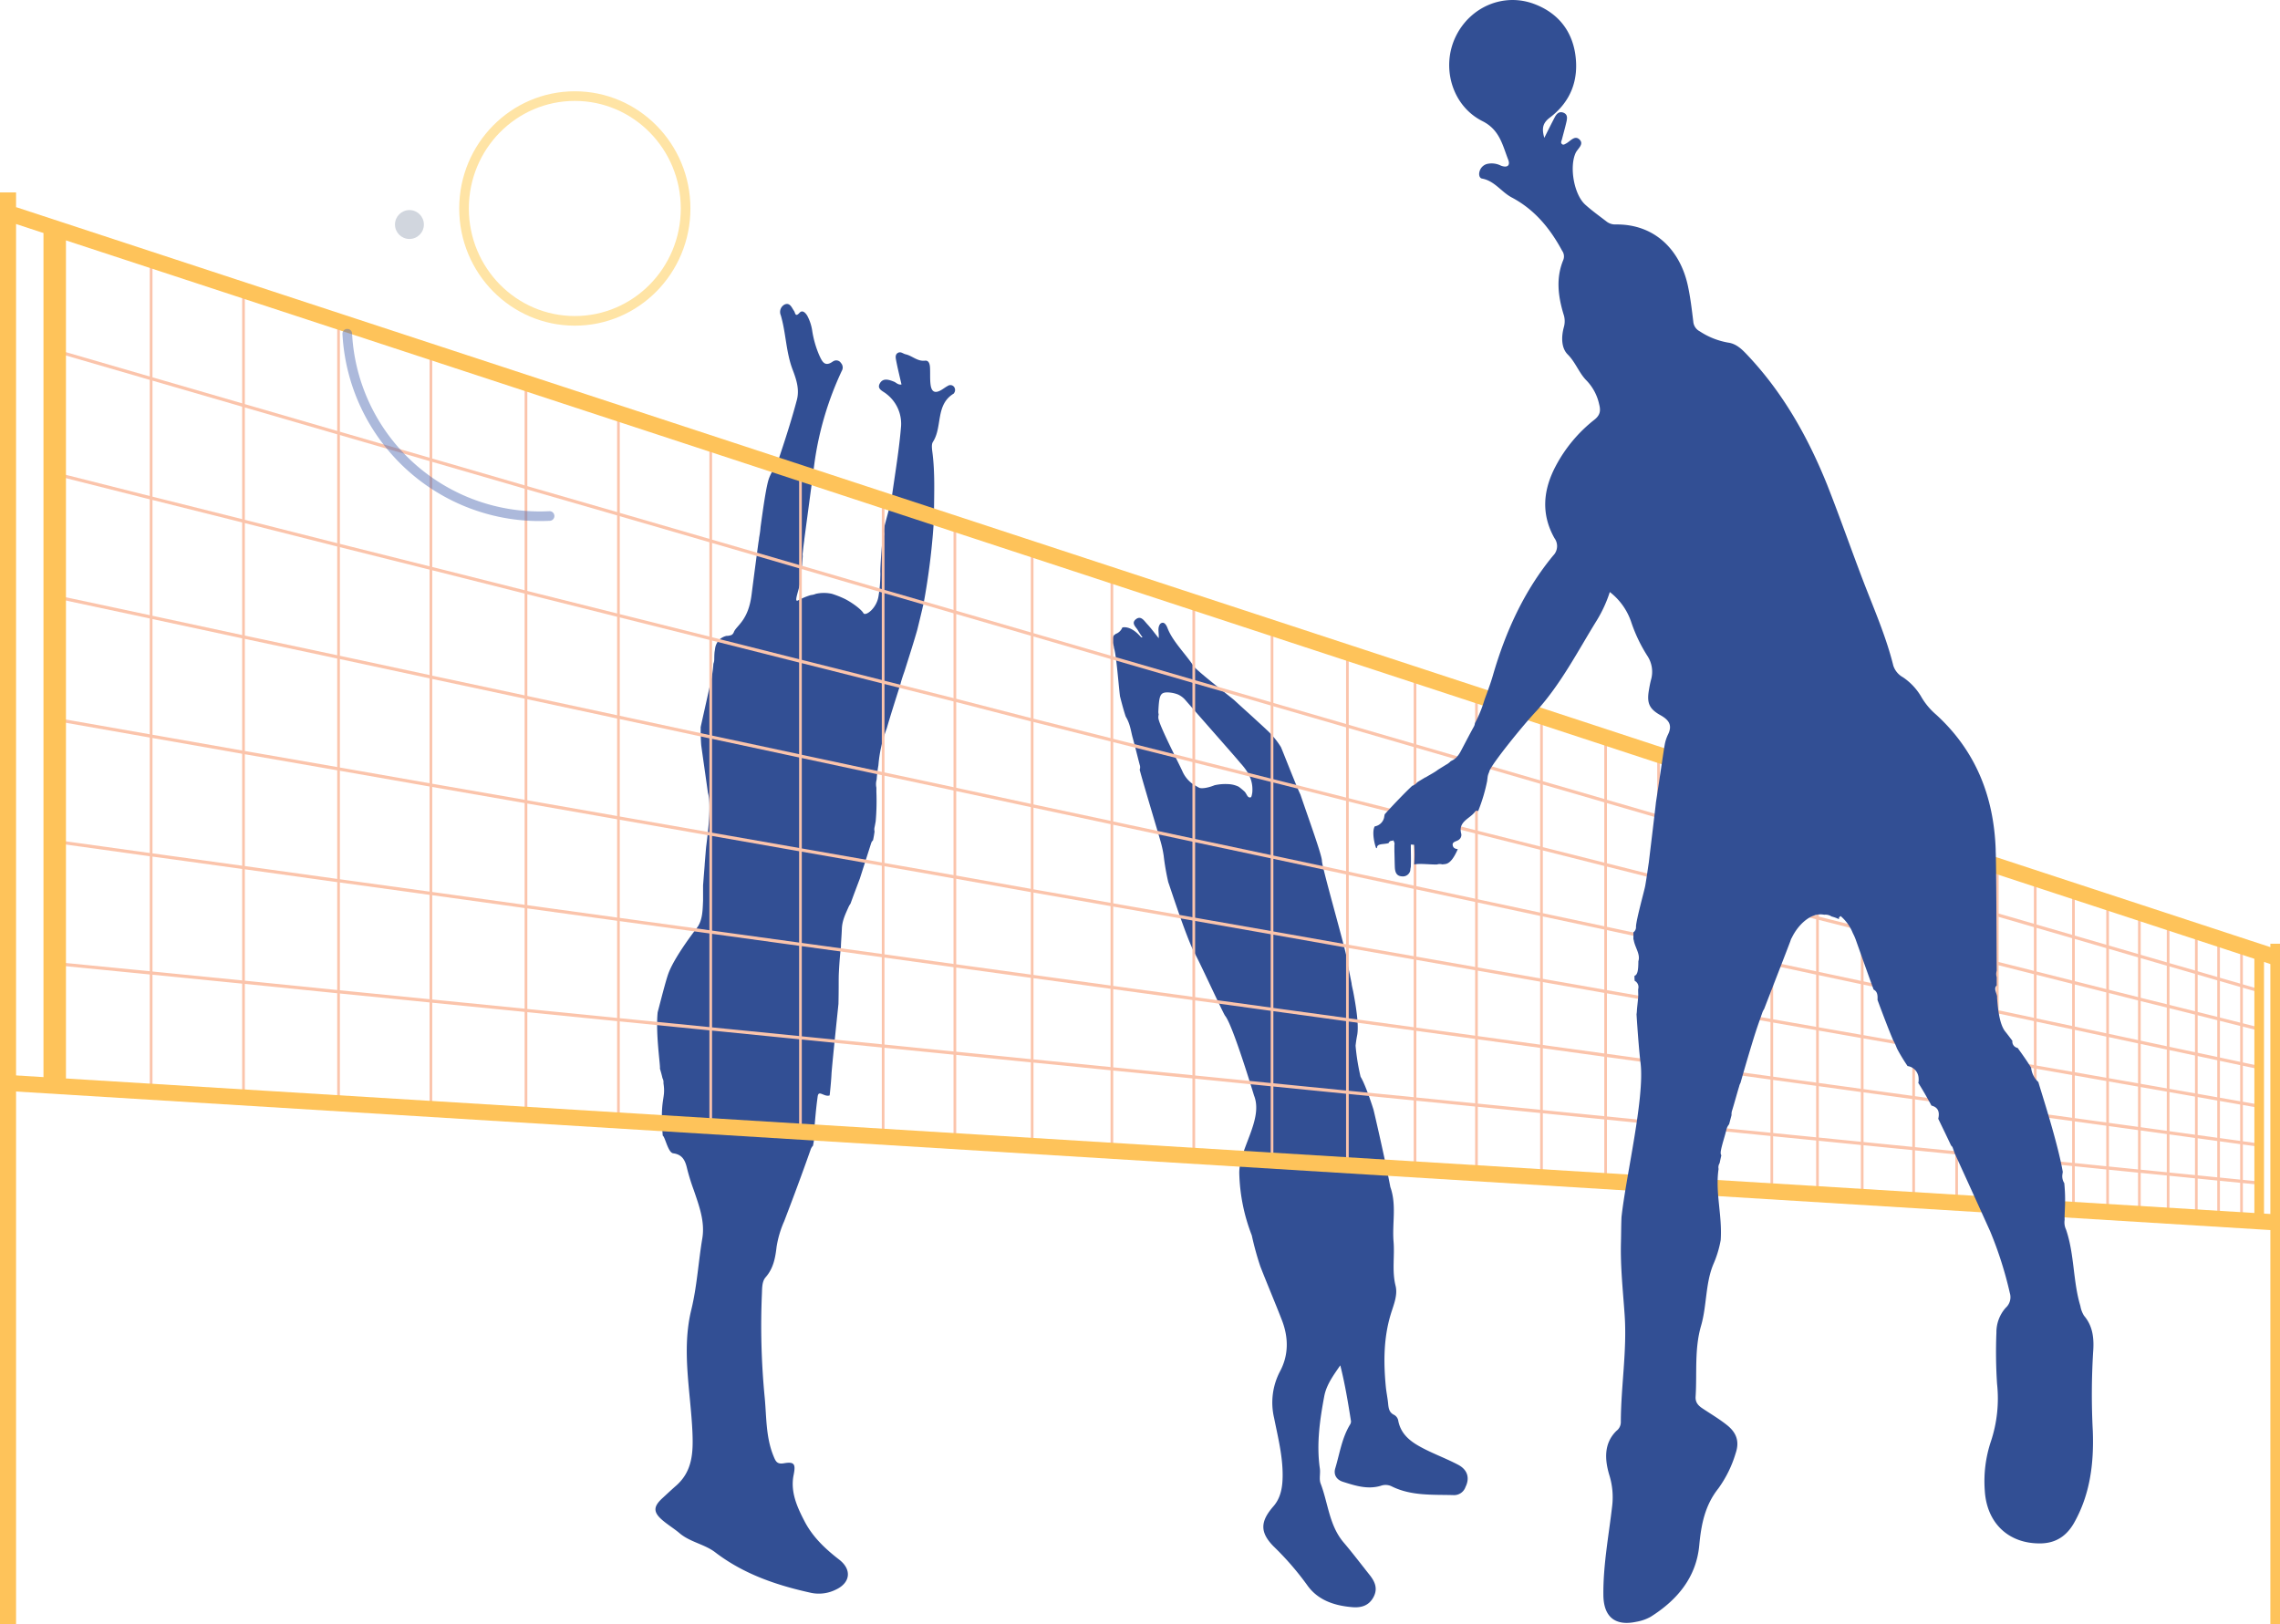 <svg xmlns="http://www.w3.org/2000/svg" viewBox="0 0 710 505.93"><defs><style>.cls-1{fill:#324f94;}.cls-2,.cls-3{fill:#fbc4ab;}.cls-3{stroke:#fbc4ab;}.cls-3,.cls-4,.cls-5,.cls-7{stroke-miterlimit:10;}.cls-10,.cls-11,.cls-4,.cls-5,.cls-6,.cls-7,.cls-8,.cls-9{fill:none;}.cls-4,.cls-5,.cls-6,.cls-7,.cls-8{stroke:#fec35a;}.cls-4{stroke-width:7px;}.cls-5,.cls-6{stroke-width:5px;}.cls-10,.cls-7,.cls-8{stroke-width:3px;}.cls-10{stroke:#ffe4a5;}.cls-11{stroke:#4f6cb3;stroke-linecap:round;stroke-miterlimit:10;stroke-width:3px;opacity:0.47;isolation:isolate;}.cls-12{fill:#d1d6de;}</style></defs><g id="Layer_2" data-name="Layer 2"><g id="Layer_2-2" data-name="Layer 2"><g id="Group_286" data-name="Group 286"><g id="Group_245" data-name="Group 245"><path id="Path_1119" data-name="Path 1119" d="M419.6,294.82v0Z"/><g id="Group_244" data-name="Group 244"><g id="Group_243" data-name="Group 243"><path id="Path_1120" data-name="Path 1120" class="cls-1" d="M454.13,456.24c-3.36-1.78-6.95-3.13-10.35-4.84-3.8-1.92-7.38-4.14-8.34-8.8a2.55,2.55,0,0,0-1.31-1.93c-1.51-.71-1.72-2-1.86-3.5-.17-1.79-.56-3.57-.73-5.36-.71-7.51-.69-15,1.49-22.29.89-3,2.31-6.06,1.55-9.09-1.15-4.6-.24-9.17-.62-13.72-.47-5.64,1-11.43-1-17-1.62-8.56-4.93-22.85-5.22-24v0c-.28-1-2.57-8-4.05-10.35a67.26,67.26,0,0,1-1.56-9.66c.11-1.05.27-2.13.48-3.2.6-3-.28-8.76-1.23-13.73-.14-.61-.28-1.22-.4-1.84a3.85,3.85,0,0,1-.09-.67c-.4-2-.76-3.73-1-4.94a9.4,9.4,0,0,1-.31-2.18c-1-5.2-7.88-28.84-7.93-31.05,0-1.75-4.27-13.45-6.7-20.64-1.11-2.18-5.77-14.22-6.09-14.81a25.81,25.81,0,0,0-4.6-5.5c-.42-.43-2.94-2.71-4.16-3.84-1.9-1.74-3.83-3.45-5.72-5.21-.58-.55-11.65-9.12-12.65-10.59-2.59-3.91-6.54-7.71-8.13-11.8-.17-.45-.66-1.67-1.45-1.74a1.13,1.13,0,0,0-1,.55c-.75,1.24-.19,2.52-.33,4.26-1.36-1.7-2.35-3.07-3.49-4.3-1-1.05-2-2.88-3.61-1.6s.13,2.47.73,3.62a22.48,22.48,0,0,0,1.34,2c-.28,0-.4,0-.44,0-3.29-3.88-5.79-3.07-5.85-3.05a3.52,3.52,0,0,1-2.07,2l-.62.49a4.42,4.42,0,0,0-.52,1.45,10.11,10.11,0,0,0,.4,1.43,3.84,3.84,0,0,1,.22,1.07c.72,2.09,1.42,11.55,1.86,15,.27,1,.93,3.73,1.78,6.3,1.43,2.34,1.6,4.56,2.18,6.62.77,2.79,1.44,5.61,2.18,8.41a2.18,2.18,0,0,1,0,1.49c.05.75,6.24,21.32,6.39,22a33.75,33.75,0,0,1,1.08,4.86,75.36,75.36,0,0,0,1.42,8.19c.4,1,5.66,17.45,8.28,22.23,1.8,3.28,8.84,18.68,9.43,19.4,2.4,2.88,8.92,24.61,9,24.82,3,7.54-4.82,16.78-4.59,24.4a57.16,57.16,0,0,0,3.89,19.16,92.18,92.18,0,0,0,2.66,9.67c2.17,5.57,4.53,11.1,6.7,16.69,2.1,5.39,2.17,10.88-.57,16a20.89,20.89,0,0,0-1.83,14.56c1.17,5.86,2.65,11.66,2.65,17.72,0,3.58-.5,7-2.83,9.7-4.11,4.7-4.37,8.07,0,12.52a90.59,90.59,0,0,1,10.42,12c3.3,4.76,8.5,6.48,14.1,6.94,2.8.24,5.19-.47,6.61-3.15s.41-4.84-1.24-6.92c-2.68-3.37-5.29-6.82-8.08-10.1-4.5-5.3-4.8-12.21-7.15-18.33-.55-1.42,0-3.2-.26-4.78-1.06-7.56,0-15,1.38-22.38.67-3.6,2.87-6.56,5-9.66,1.48,5.87,2.43,11.65,3.34,17.43a1.89,1.89,0,0,1-.35,1.1c-2.51,4.18-3.19,9-4.55,13.53-.61,2,.39,3.59,2.4,4.22,3.82,1.21,7.66,2.46,11.77,1.24a4.32,4.32,0,0,1,3.24.1c6.18,3.12,12.85,2.61,19.44,2.8a3.74,3.74,0,0,0,3.7-2.53C457.75,460.34,457,457.78,454.13,456.24Zm-64.6-207.92c-.71.25-1.07-.37-1.36-.89a6.09,6.09,0,0,0-.52-.8,19.27,19.27,0,0,0-1.9-1.59,8.09,8.09,0,0,0-2.69-.78,15.61,15.61,0,0,0-4.82.3c-2.47,1-4.29,1.07-4.83.78a22.07,22.07,0,0,1-2.32-1.41,9.5,9.5,0,0,1-2.86-3.66c-1.26-2.8-7.53-14.82-7.52-16.78a5.23,5.23,0,0,1,.11-1,3,3,0,0,1-.1-1c.24-5,.58-5.87,2.95-5.84a9.87,9.87,0,0,1,3.08.62,6.55,6.55,0,0,1,2.26,1.63h0c8.17,9.38,15.46,17.57,17.18,19.67h0c2.34,2.57,4.07,5.26,3.79,9.14-.05.47-.27,1.69-.47,1.56Z"/></g><path id="Path_1122" data-name="Path 1122" class="cls-1" d="M297.06,120.45a1.43,1.43,0,0,0-1.91-.26c-.62.32-1.18.75-1.77,1.12-2.17,1.37-3.34.87-3.62-1.7-.19-1.68-.06-3.4-.15-5.11-.05-1-.32-2.31-1.55-2.17-2.42.28-4-1.55-6.11-2-.72-.18-1.4-.85-2.19-.5-1.07.47-.87,1.55-.71,2.38.48,2.52,1.1,5,1.68,7.54-1.12.17-1.63-.6-2.35-.88-1.54-.61-3.34-1.23-4.35.46-1.12,1.87.93,2.45,2,3.36a11.71,11.71,0,0,1,4.57,10c-.6,7.38-1.85,14.7-2.87,22-.3,2.11-2,7.75-2.44,9.83a8.12,8.12,0,0,0-.17,1,2,2,0,0,1,0,1.61c-.15.54-.27,1.09-.38,1.63-.33,3.45-.6,7.81-.6,9.33a11.69,11.69,0,0,1,0,1.45,41.67,41.67,0,0,1-.56,6.1c-.58,3.92-4.15,6.45-4.73,5.3-.4-.8-2.74-2.82-5.67-4.36a30.29,30.29,0,0,0-4.11-1.63,11.49,11.49,0,0,0-5,0,5.32,5.32,0,0,1-1.57.39,21.13,21.13,0,0,0-3,1.16c-.33.18-.69.36-1.06.53-1.33.66.46-3.42.86-6.21h0c.23-1.57.46-4.77.67-7.61A4,4,0,0,1,250,172c.12-1.24.28-2.47.45-3.71,0-.06,0-.13,0-.18.25-1.93,2.72-20.29,3.12-23.5h0a99.78,99.78,0,0,1,8.55-29.07,2.08,2.08,0,0,0-.25-2.49,1.71,1.71,0,0,0-2.36-.54l-.05,0c-2.66,2-3.48,0-4.34-1.86a31.44,31.44,0,0,1-2.17-7.48,14.25,14.25,0,0,0-1.57-4.84c-.54-.91-1.5-1.89-2.38-.93-1.4,1.54-1.32,0-1.75-.58-.71-1-1.24-2.66-2.87-2a2.61,2.61,0,0,0-1.24,3.37c1.64,5.58,1.6,11.5,3.71,17,1.14,3,2.17,6.09,1.29,9.4-1.5,5.65-3.27,11.22-5.12,16.77h0c-.05.18-.11.33-.16.49s-.18.56-.28.83a5.68,5.68,0,0,1-.39,1c-1.06,2.57-1.74,2.76-2.68,5.2s-2,10.47-2.67,15.28a29.33,29.33,0,0,1-.44,3.24,13.66,13.66,0,0,1-.2,1.43c-.44,3.21-1.27,9.44-2.15,16.32-1,8.11-4.63,9.62-5.5,11.65h0a1.82,1.82,0,0,1-.7.94,4.15,4.15,0,0,1-1.63.31,5,5,0,0,0-1.79.82l-.2.15a5,5,0,0,0-1.53,2.84c-.05.36-.1.75-.18,1.19-.07.68-.09,1.38-.1,2.1a3.87,3.87,0,0,1-.27,1.58,35.17,35.17,0,0,1-.53,4.23c0,.11,0,.24-.08.36-1.08,5-2.22,10.08-3.35,15.12,0,1.56,0,3.56.18,5.72.68,4.92,1.4,9.83,2.08,14.76h0c1.29,4.19-.46,15.76-.58,17.11-.07.8-.22,2.59-.43,5.21,0,.06,0,.12,0,.17-.14,1.77-.31,3.89-.5,6.33,0,1.6,0,3.2,0,4.8-.14,2.89-.12,6.13-1.95,8.5-2.09,2.71-7.11,9.51-8.83,14.11-.87,2.33-2.6,9.3-3.36,12.13-.69,6.84.95,17.05.7,17.53.3,1,.58,2,.8,3a2.54,2.54,0,0,1,.3,1.53h0c.81,5.19-1.19,4.39-.22,16.36.74.37,1.64,5.29,3.25,5.5,3,.4,3.8,2.4,4.37,4.92a66.14,66.14,0,0,0,2.06,6.59c1.65,4.86,3.51,9.77,2.64,15-1.24,7.4-1.64,14.89-3.43,22.24-3.1,12.68-.19,25.47.36,38.21.26,6.3,0,12.15-5.17,16.64-1.43,1.25-2.82,2.56-4.22,3.85-2.86,2.64-2.86,4.37.15,6.91,1.68,1.42,3.59,2.57,5.27,4,3.28,2.76,7.74,3.38,11.05,5.91,8.91,6.82,19.17,10.29,29.91,12.64a11.87,11.87,0,0,0,7.64-1c4.54-2.1,5.13-6.25,1-9.41-4.35-3.36-8.27-7.09-10.78-12-2.3-4.43-4.4-9.12-3.34-14.33.67-3.32.29-4.2-3-3.63-2.22.38-2.6-.62-3.29-2.3-2.4-5.89-2.14-12.23-2.73-18.3a231.6,231.6,0,0,1-.86-32.15c.08-1.82,0-3.86,1.17-5.19,2.41-2.77,3-6,3.4-9.44a31.7,31.7,0,0,1,2.37-8c2.82-7.35,5.57-14.73,8.18-22.16a3.43,3.43,0,0,1,.8-1.38c.2-1.13.4-2.29.57-3.44a2.59,2.59,0,0,1-.18-1.6c.28-3.29.55-6.58,1-9.85.11-.95.23-1.54,1.06-1.3s1.73.87,2.71.55c.05,0,.54-5,.6-6.84.32-4.26,2.15-21.47,2.16-21.66.06-2.7.07-4.93.07-6.29s0-2.58.08-3.88c.12-2.51.34-5.14.62-7.61,0-1.27.19-3.06.29-5.63s1.12-4.6,2.1-6.81a5.5,5.5,0,0,1,.59-1c.86-2.4,1.91-5.17,2.92-7.84l3.45-10.81a2.23,2.23,0,0,1,.64-1.1q.29-1.31.48-2.73a3,3,0,0,1,0-1.33c.14-.64.25-1.28.36-1.92a73.21,73.21,0,0,0,.21-9.13c0-.44,0-.86,0-1.28a5.2,5.2,0,0,1,.08-2.51,44.71,44.71,0,0,1,.55-4.47,41.88,41.88,0,0,1,2.61-11.52c1-3.49,2.57-8.44,4.21-13.6.35-1.39.81-2.76,1.3-4.13,1.5-4.78,3-9.45,4-13q.81-3.3,1.59-6.6a10.7,10.7,0,0,1,.31-1.24,217.73,217.73,0,0,0,3.35-27.76,7.73,7.73,0,0,1-.06-1c.05-6.11.3-12.24-.46-18.33-.14-1.18-.42-2.7.14-3.55,3-4.63.72-11.53,6.42-15a.61.61,0,0,0,.18-.24A1.61,1.61,0,0,0,297.06,120.45Z"/></g><path id="Path_1123" data-name="Path 1123" d="M481.39,362.56v-.08C481.4,362.34,481.39,362.31,481.39,362.56Z"/><path id="Path_1124" data-name="Path 1124" d="M490.42,363.38v0Z"/><path id="Path_1126" data-name="Path 1126" d="M462.73,361.27v0C462.74,361.16,462.73,361.16,462.73,361.27Z"/><path id="Path_1127" data-name="Path 1127" d="M371.8,354v0Z"/><path id="Path_1128" data-name="Path 1128" d="M304.4,349.44v0Z"/></g><g id="Group_285" data-name="Group 285"><g id="Group_284" data-name="Group 284"><g id="Group_246" data-name="Group 246"><path id="Path_1129" data-name="Path 1129" class="cls-2" d="M17.87,71l.06,0h0l-.06,267L17,338V109.18l.45-38.27Z"/></g><g id="Group_247" data-name="Group 247"><path id="Path_1130" data-name="Path 1130" class="cls-2" d="M47.48,80.78V339.92l-.84-.05V80.5Z"/></g><g id="Group_248" data-name="Group 248"><path id="Path_1131" data-name="Path 1131" class="cls-2" d="M76.24,90.24V341.7l-.83-.05V90Z"/></g><g id="Group_249" data-name="Group 249"><path id="Path_1132" data-name="Path 1132" class="cls-2" d="M105.84,100V343.52l-.83,0V99.7Z"/></g><g id="Group_250" data-name="Group 250"><path id="Path_1133" data-name="Path 1133" class="cls-2" d="M134.6,109.44V345.31l-.83-.05V109.18Z"/></g><g id="Group_251" data-name="Group 251"><path id="Path_1134" data-name="Path 1134" class="cls-2" d="M164.21,119.18v228l-.84-.06V118.91Z"/></g><g id="Group_252" data-name="Group 252"><path id="Path_1135" data-name="Path 1135" class="cls-2" d="M193,128.65V348.92l-.83-.06V128.37Z"/></g><g id="Group_253" data-name="Group 253"><path id="Path_1136" data-name="Path 1136" class="cls-2" d="M221.74,138.11V350.69l-.83-.05V137.83Z"/></g><g id="Group_254" data-name="Group 254"><path id="Path_1137" data-name="Path 1137" class="cls-2" d="M249.68,147.3V352.42l-.83-.06V147Z"/></g><g id="Group_255" data-name="Group 255"><path id="Path_1138" data-name="Path 1138" class="cls-2" d="M275.43,155.77V354l-.83-.05V155.5Z"/></g><g id="Group_256" data-name="Group 256"><path id="Path_1139" data-name="Path 1139" class="cls-2" d="M297.77,163.12V355.39l-.84-.05V162.85Z"/></g><g id="Group_257" data-name="Group 257"><path id="Path_1140" data-name="Path 1140" class="cls-2" d="M321.83,171V356.88l-.83-.05V170.77Z"/></g><g id="Group_258" data-name="Group 258"><path id="Path_1141" data-name="Path 1141" class="cls-2" d="M346.66,179.2V358.41l-.83-.05V178.93Z"/></g><g id="Group_259" data-name="Group 259"><path id="Path_1142" data-name="Path 1142" class="cls-2" d="M372.17,187.6V360l-.84-.05V187.33Z"/></g><g id="Group_260" data-name="Group 260"><path id="Path_1143" data-name="Path 1143" class="cls-2" d="M396.53,195.62V361.49l-.83-.05V195.34Z"/></g><g id="Group_261" data-name="Group 261"><path id="Path_1144" data-name="Path 1144" class="cls-2" d="M420,203.32V362.94l-.83-.05V203.05Z"/></g><g id="Group_262" data-name="Group 262"><path id="Path_1145" data-name="Path 1145" class="cls-2" d="M441.06,210.27v154l-.83-.06V210Z"/></g><g id="Group_263" data-name="Group 263"><path id="Path_1146" data-name="Path 1146" class="cls-2" d="M460.19,216.56V365.43l-.83-.05V216.29Z"/></g><g id="Group_264" data-name="Group 264"><path id="Path_1147" data-name="Path 1147" class="cls-2" d="M480.44,223.21V366.68l-.83-.06V222.94Z"/></g><g id="Group_265" data-name="Group 265"><path id="Path_1148" data-name="Path 1148" class="cls-2" d="M500.41,229.79V367.91l-.83-.05V229.52Z"/></g><g id="Group_266" data-name="Group 266"><path id="Path_1149" data-name="Path 1149" class="cls-2" d="M516.89,235.21V368.93l-.83-.05V234.93Z"/></g><g id="Group_267" data-name="Group 267"><path id="Path_1150" data-name="Path 1150" class="cls-2" d="M533.74,240.75V370l-.83-.05V240.48Z"/></g><g id="Group_268" data-name="Group 268"><path id="Path_1151" data-name="Path 1151" class="cls-2" d="M552.16,246.81v124.3l-.83-.05V246.54Z"/></g><g id="Group_269" data-name="Group 269"><path id="Path_1152" data-name="Path 1152" class="cls-2" d="M566.38,251.49V372l-.83-.05V251.22Z"/></g><g id="Group_270" data-name="Group 270"><path id="Path_1153" data-name="Path 1153" class="cls-2" d="M580.31,256.08V372.85l-.83-.05v-117Z"/></g><g id="Group_271" data-name="Group 271"><path id="Path_1154" data-name="Path 1154" class="cls-2" d="M596.33,261.34v112.5l-.83,0V261.07Z"/></g><g id="Group_272" data-name="Group 272"><path id="Path_1155" data-name="Path 1155" class="cls-2" d="M609.72,265.75V374.67l-.83-.06V265.47Z"/></g><g id="Group_273" data-name="Group 273"><path id="Path_1156" data-name="Path 1156" class="cls-2" d="M622.38,269.92V375.45l-.83-.05V269.64Z"/></g><g id="Group_274" data-name="Group 274"><path id="Path_1157" data-name="Path 1157" class="cls-2" d="M634.19,273.8V376.18l-.83-.05V273.53Z"/></g><g id="Group_275" data-name="Group 275"><path id="Path_1158" data-name="Path 1158" class="cls-2" d="M646.1,277.72v99.19l-.83-.05V277.45Z"/></g><g id="Group_276" data-name="Group 276"><path id="Path_1159" data-name="Path 1159" class="cls-2" d="M656.73,281.22v96.35l-.83-.05V280.94Z"/></g><g id="Group_277" data-name="Group 277"><path id="Path_1160" data-name="Path 1160" class="cls-2" d="M666.63,284.48v93.71l-.84-.05V284.2Z"/></g><g id="Group_278" data-name="Group 278"><path id="Path_1161" data-name="Path 1161" class="cls-2" d="M675.58,287.41v91.33l-.83-.06V287.14Z"/></g><g id="Group_279" data-name="Group 279"><path id="Path_1162" data-name="Path 1162" class="cls-2" d="M684.36,290.3v89l-.83,0V290Z"/></g><g id="Group_280" data-name="Group 280"><path id="Path_1163" data-name="Path 1163" class="cls-2" d="M691.29,292.59v87.12l-.83-.06V292.31Z"/></g><g id="Group_281" data-name="Group 281"><path id="Path_1164" data-name="Path 1164" class="cls-2" d="M698.43,294.94v85.21l-.83-.06V294.67Z"/></g><g id="Group_282" data-name="Group 282"><path id="Path_1165" data-name="Path 1165" class="cls-2" d="M704.36,296.88v83.64l-.84,0V296.61Z"/></g><g id="Group_283" data-name="Group 283"><path id="Path_1166" data-name="Path 1166" class="cls-3" d="M704.35,296.88l-.83-.27-5.09-1.67-.83-.27-6.31-2.08-.83-.27-6.1-2-.83-.28-8-2.61-.83-.28-8.12-2.66-.83-.28-9.06-3-.83-.27-9.8-3.22-.84-.28-11.07-3.64-.84-.28-11-3.61-.83-.28-11.83-3.9-.83-.27-12.56-4.13-.83-.27-15.18-5-.84-.28-13.1-4.31-.83-.27-13.39-4.41-.83-.27-17.59-5.79-.83-.27-16-5.27-.84-.28-15.64-5.15-.83-.26-19.15-6.3-.83-.28-19.41-6.38-.83-.27-18.3-6-.83-.27L420,203.33l-.83-.28-22.61-7.43-.83-.27-23.53-7.74-.84-.28-24.67-8.12-.83-.28-24-7.89-.83-.27-23.24-7.65-.83-.26-21.5-7.08-.83-.27-24.92-8.2-.83-.28-27.1-8.92-.84-.27L193,128.65l-.83-.27-27.93-9.2-.84-.27-28.77-9.47-.83-.26L105.83,100l-.83-.27L76.23,90.25,75.4,90,47.46,80.78l-.83-.27-29-9.06"/><path id="Path_1167" data-name="Path 1167" class="cls-3" d="M17,109.18l.83.24,28.77,8.36.83.24,27.94,8.11.83.24L105,134.74l.84.24,27.93,8.11.83.24,28.77,8.36.83.24L192.15,160l.83.25,27.94,8.11.83.24,27.1,7.88.83.24L274.6,184l.84.24,21.5,6.25.83.24L321,197.48l.83.24,24,7,.83.24,24.68,7.17.83.24,23.54,6.83.83.25,22.6,6.56.83.24,20.26,5.89.83.24,18.3,5.32.83.24,19.41,5.64.84.24,19.14,5.55.83.25,15.65,4.55.83.24,16,4.65.83.24,17.59,5.11.83.25,13.39,3.88.83.24,13.11,3.8.83.24,15.18,4.41.83.25,12.56,3.64.83.25,11.84,3.43.83.25,11,3.19.83.24,11.08,3.21.83.24,9.8,2.85.83.24,9.06,2.64.83.24,8.12,2.36.83.24,8,2.31.83.24,6.1,1.78.83.24,6.32,1.82.83.24,5.09,1.48.83.25"/><path id="Path_1168" data-name="Path 1168" class="cls-3" d="M17,147.52l.83.21L46.64,155l.83.2,27.94,7,.83.21L105,169.69l.84.21,27.93,7,.83.2,28.77,7.25.83.22,27.94,7,.83.21,27.94,7,.83.21,27.1,6.84.83.2,24.92,6.28.84.22,21.5,5.41.83.21L321,224.15l.83.2,24,6.05.83.22,24.68,6.22.83.21L395.71,243l.83.2,22.6,5.71.83.21,20.26,5.11.83.2,18.3,4.62.83.21,19.41,4.89.84.21,19.14,4.83.83.2,15.65,3.95.83.21,16,4,.83.21,17.59,4.43.83.21,13.39,3.38.83.21,13.11,3.31.83.2,15.18,3.83.83.21,12.56,3.16.83.21,11.84,3,.83.22,11,2.77.83.2,11.08,2.8.83.21,9.8,2.47.83.21,9.06,2.28.83.22,8.12,2,.83.21,8,2,.83.21,6.1,1.53.83.21,6.32,1.59.83.21,5.09,1.29.83.21"/><path id="Path_1169" data-name="Path 1169" class="cls-3" d="M17,185.77l.83.19,28.77,6.14.83.19,27.94,6,.83.17L105,204.59l.84.17,27.93,6,.83.19,28.77,6.14.83.18,27.94,6,.83.17,27.94,6,.83.17,27.1,5.8.83.18,24.92,5.33.84.17,21.5,4.6.83.18,23.24,5,.83.18,24,5.12.83.19,24.68,5.27.83.18,23.54,5,.83.18,22.6,4.83.83.18,20.26,4.33.83.18,18.3,3.91.83.18,19.41,4.15.84.18L499.58,289l.83.18,15.65,3.35.83.17,16,3.42.83.19L551.33,300l.83.17,13.39,2.87.83.17L579.49,306l.83.17,15.18,3.25.83.18,12.56,2.68.83.18L621.56,315l.83.18,11,2.34.83.19,11.08,2.36.83.18,9.8,2.1.83.17,9.06,1.94.83.18,8.12,1.74.83.17,8,1.7.83.17,6.1,1.3.83.19,6.32,1.34.83.18,5.09,1.09.83.18"/><path id="Path_1170" data-name="Path 1170" class="cls-3" d="M17,224l.83.14,28.77,5.06.83.14,27.94,4.91.83.15,28.77,5,.84.15,27.93,4.9.83.15,28.77,5,.83.15,27.94,4.9.83.15,27.94,4.9.83.15,27.1,4.76.83.14,24.92,4.38.84.15,21.5,3.78.83.14L321,277.34l.83.15,24,4.21.83.15,24.68,4.33.83.15,23.54,4.13.83.15,22.6,4,.83.14,20.26,3.56.83.14,18.3,3.22.83.15,19.41,3.41.84.14,19.14,3.37.83.14,15.65,2.75.83.14,16,2.82.83.14,17.59,3.09.83.15,13.39,2.35.83.15,13.11,2.3.83.14,15.18,2.67.83.15,12.56,2.2.83.15,11.84,2.07.83.15,11,1.93.83.15,11.08,1.94.83.14,9.8,1.73.83.14,9.06,1.59.83.15,8.12,1.42.83.15,8,1.4.83.15,6.1,1.08.83.14,6.32,1.11.83.14,5.09.9.83.14"/><path id="Path_1171" data-name="Path 1171" class="cls-3" d="M17,262.06l.83.11,28.77,4,.83.11,27.94,3.85.83.11,28.77,4,.84.11,27.93,3.85.83.11,28.77,4,.83.11,27.94,3.85.83.11,27.94,3.84.83.12,27.1,3.73.83.11,24.92,3.43.84.12,21.5,3,.83.11,23.24,3.2.83.11,24,3.3.83.12,24.68,3.39.83.11,23.54,3.24.83.12,22.6,3.1.83.12,20.26,2.79.83.12,18.3,2.51.83.12,19.41,2.67.84.11,19.14,2.64.83.11,15.65,2.15.83.12,16,2.2.83.11,17.59,2.42.83.12,13.39,1.84.83.12,13.11,1.8.83.11,15.18,2.09.83.11,12.56,1.73.83.12,11.84,1.63.83.1,11,1.52.83.11,11.08,1.53.83.11,9.8,1.35.83.12,9.06,1.24.83.11,8.12,1.12.83.12,8,1.1.83.11,6.1.84.83.11,6.32.87.83.11,5.09.71.83.11"/><path id="Path_1172" data-name="Path 1172" class="cls-3" d="M17,300.09l.83.08L46.64,303l.83.08,27.94,2.78.83.08L105,308.85l.84.08,27.93,2.78.83.09,28.77,2.86.83.09,27.94,2.79.83.08,27.94,2.78.83.08,27.1,2.7.83.09,24.92,2.48.84.08,21.5,2.15.83.08L321,330.38l.83.07,24,2.39.83.09,24.68,2.45.83.09,23.54,2.35.83.08,22.6,2.25.83.08,20.26,2,.83.09,18.3,1.82.83.08,19.41,1.93.84.09,19.14,1.91.83.08,15.65,1.56.83.08,16,1.6.83.08,17.59,1.75.83.09,13.39,1.33.83.08,13.11,1.31.83.08,15.18,1.51.83.09,12.56,1.24.83.09,11.84,1.18.83.08,11,1.1.83.08,11.08,1.1.83.08,9.8,1,.83.08,9.06.91.83.08,8.12.8.83.09,8,.8.83.08,6.1.61.83.08,6.32.63.83.08,5.09.51.83.08"/><path id="Path_1173" data-name="Path 1173" class="cls-3" d="M704.36,380.52l-.83,0-5.09-.32-.84-.06-6.31-.38-.83-.06-6.1-.37-.83,0-8-.49-.83-.06-8.12-.5-.83-.05-9.06-.56-.83-.05-9.8-.61-.83-.05-11.08-.68-.83-.06-11-.67-.84-.05-11.83-.73-.83-.06-12.56-.77-.83,0-15.18-.94-.83-.05L566.37,372l-.83-.05-13.39-.84-.83-.05L533.73,370l-.83-.05-16-1-.83-.05-15.65-1-.83-.05-19.15-1.18-.83-.06-19.41-1.2-.83-.05-18.3-1.13-.83-.06L420,362.93l-.83-.05-22.6-1.4-.84-.05L372.16,360l-.83-.05-24.68-1.53-.83-.05-24-1.48-.84-.05-23.23-1.44-.84-.05L275.42,354l-.83-.05-24.92-1.54-.83,0-27.1-1.67-.83-.05L193,348.9l-.83-.06-27.94-1.72-.83-.06-28.77-1.77-.84-.05-27.93-1.73-.83-.05-28.77-1.78-.83-.05L47.46,339.9l-.83,0-28.77-1.77L17,338"/></g></g><line id="Line_94" data-name="Line 94" class="cls-4" x1="17.04" y1="338.05" x2="17.04" y2="71.45"/><line id="Line_93" data-name="Line 93" class="cls-5" x1="707.42" y1="380.63" x2="2.98" y2="337.33"/><path id="Path_1176" data-name="Path 1176" class="cls-6" d="M4.17,66.87l676.16,222,19.95,6.55,2.75.9,5.5,1.81"/></g><line id="Line_95" data-name="Line 95" class="cls-7" x1="703.52" y1="380.47" x2="703.52" y2="296.61"/></g><path id="Path_1177" data-name="Path 1177" class="cls-6" d="M2.5,59.93v446"/><line id="Line_97" data-name="Line 97" class="cls-8" x1="708.5" y1="293.93" x2="708.5" y2="505.93"/><path id="Path_1175" data-name="Path 1175" class="cls-1" d="M647.83,406.73c-2.34-7.76-1.8-16-4.46-23.78a5.19,5.19,0,0,1-.44-3c-.09-2.71.46-5.68-.11-11.46a4,4,0,0,1-.54-2.94c0-.18.05-.36.08-.54-1.61-9.25-6.6-24.49-7.61-28a7,7,0,0,1-2.25-4.47c-1.22-2-2.75-4.17-4.2-6.16a2,2,0,0,1-1.64-2.22c-.94-1.25-1.76-2.32-2.31-3-1.64-2.16-2.21-6.7-2.45-10.37,0-.15,0-.31,0-.46-.18-1.15-1.13-2.49-.12-3.4,0-.42,0-1.32,0-2.58a3.53,3.53,0,0,1,0-2c-.07-10.13-.1-33-.32-37.34,0-.17,0-.33,0-.5-.59-16.46-6.21-30.67-18.55-41.94a21.46,21.46,0,0,1-4.46-5.27,18.69,18.69,0,0,0-5.86-6.36,6.4,6.4,0,0,1-3-3.61c-2.3-9.27-6.18-18-9.56-26.86-3.75-9.84-7.22-19.78-11.08-29.57C563,136.18,555.38,122.6,544.53,111c-1.8-1.93-3.64-3.92-6.37-4.29a23.35,23.35,0,0,1-8.86-3.52,3.73,3.73,0,0,1-2-3c-.46-3.78-.9-7.57-1.71-11.28-2.4-11-10.26-19.19-22.53-19a4.4,4.4,0,0,1-2.8-.93c-2.22-1.72-4.52-3.35-6.6-5.23-3.54-3.19-5-11.8-3-16.12.62-1.34,2.71-2.69,1.22-4.16s-2.83.49-4.16,1.2c-.44.23-.88.61-1.34.18s-.13-.93,0-1.4c.47-1.84,1-3.68,1.42-5.53.25-1.1.4-2.3-.94-2.82s-2.13.35-2.68,1.37c-1,1.92-2,3.89-3.27,6.46-.91-3.07-.4-4.7,1.73-6.31,6.58-5,9.11-11.86,7.88-19.92C489.34,9.2,484.89,4,478,1.33c-9.65-3.77-20.28.76-24.76,10.21s-1.08,21.44,8.42,26.2c5.34,2.68,6.23,7.45,8,12,.71,1.83-.3,2.6-2.27,1.85a6.36,6.36,0,0,0-4.39-.51,3.34,3.34,0,0,0-2.32,2.54c-.2.86.05,1.89.86,2,3.91.73,6,4.19,9.26,5.9,7.11,3.77,11.93,9.66,15.66,16.59A3,3,0,0,1,486.8,81c-2.31,5.59-1.61,11.2.06,16.78a6.72,6.72,0,0,1,.16,4c-.84,3-.9,6.55,1.17,8.62,2.49,2.48,3.52,5.81,5.92,8.18a15.27,15.27,0,0,1,3.87,7.32c.56,2.1.27,3.46-1.55,4.88A45.14,45.14,0,0,0,484.54,145c-4,7.48-4.75,15.05-.45,22.65a4.17,4.17,0,0,1-.44,5.4c-9.07,11-14.83,23.74-18.77,37.36-.73,2.53-1.67,5-2.58,7.48a39.51,39.51,0,0,1-3,7.35,3,3,0,0,1-.4,1.19c-1.37,2.48-2.66,5-4,7.52-1.41,2.7-2.82,2.81-3.28,3.26l-.07.08v0a.63.63,0,0,1-.12.11,5.54,5.54,0,0,1-1.13.78l-2.45,1.52c-1.12.87-2.45,1.52-3.92,2.43a.13.13,0,0,0,0-.06c-1,.59-1.89,1.14-2.58,1.57a3.44,3.44,0,0,1-1.56,1.1c-1.46,1.3-5.62,5.56-8.59,8.88-.07.34-.13.68-.18,1a3.6,3.6,0,0,1-2.92,2.76h0c-1,1.73,0,5.83.46,6.81l.24-.12c0-1.44,2-1,3.62-1.48a1,1,0,0,1,1.14-.7c.24-.27.41-.15.51.24a1.37,1.37,0,0,1,.15,1.05c0,.54,0,1.2,0,1.91.05,1.62.07,3.24.13,4.86s.44,2.91,2.27,3a2.34,2.34,0,0,0,2.56-1.91,4.5,4.5,0,0,1,.15-1c.1-2.34,0-4.7,0-7l1.05.07a42.08,42.08,0,0,1,0,6.15c1.51-.4,4.36,0,7.08,0a2.75,2.75,0,0,1,1.63-.05c.34,0,.67-.06,1-.1,1.58-.24,2.81-2.22,3.87-4.63-.68-.1-1.3-.27-1.53-1-.43-1.38,1.14-1.35,1.85-1.93a1.83,1.83,0,0,0,.76-1.86c-1.06-3.83,2.69-4.68,4.27-6.84a.65.65,0,0,1,.88-.27l.1.07a52.74,52.74,0,0,0,2.84-9.53c0-.27.05-.54.09-.81a4.9,4.9,0,0,1,.53-1.87c0-.1,0-.18.06-.26.6-2.12,10.7-14.61,14.72-18.82,7.66-8.49,12.82-18.61,18.77-28.22a40.79,40.79,0,0,0,4-8.75,19.74,19.74,0,0,1,6.7,9.45A47.5,47.5,0,0,0,513,204.28a9,9,0,0,1,1.13,7.46c-.28,1.07-.48,2.16-.66,3.24-.67,3.94.08,5.79,3.55,7.74,2.64,1.48,3.92,3.1,2.33,6.21a12.41,12.41,0,0,0-1,3.32v0c-.19.82-1.29,8.69-2.69,17.69,0,.39-2.08,17.51-2.2,18.58-.37,2.46-.7,4.92-1.13,7.37-.23,1.36-2.77,10.4-2.88,12.7a2,2,0,0,1-.8,1.79c0,.7,0,1.41,0,2.15a1.21,1.21,0,0,1,.11.32c.4,2.32,2.13,4.36,1.43,6.54,0,2.9-.28,4.23-1.21,4.55,0,.51,0,1,.07,1.54a2.19,2.19,0,0,1,1.1,2.51c-.06.49,0,1,0,2s-.26,2.84-.4,4.53a10.72,10.72,0,0,1-.13,1.39c.41,6.45.87,12.07,1.26,15.21,1.31,10.82-4.58,35.37-5.94,47.95-.12,2.63-.1,5.25-.17,7.87-.2,7.54.62,15,1.14,22.5.79,11.24-1.17,22.4-1.18,33.63a3.39,3.39,0,0,1-1.33,2.55c-4.13,4-3.61,9.24-2.26,13.78a23.2,23.2,0,0,1,.9,9.62c-1.06,9.25-2.84,18.42-2.74,27.79.07,6.75,3.62,9.71,10.23,8.31a14.07,14.07,0,0,0,4.52-1.58c8.26-5.21,14.19-12.26,15.11-22.29.6-6.43,1.76-12.37,5.89-17.6a36.26,36.26,0,0,0,5.43-11c1.24-3.6.34-6.37-2.64-8.76-2.44-1.95-5.12-3.52-7.7-5.25-1.33-.88-2.24-1.89-2.12-3.66.47-7.36-.42-14.76,1.7-22.07,1.84-6.33,1.3-13.28,3.92-19.38a33.11,33.11,0,0,0,2.19-7.29c.53-7.71-1.75-14.81-.66-22.16a2.47,2.47,0,0,1,.33-1.82c.15-.72.33-1.55.53-2.44-.37-.52-.2-1.4.24-3.12.4-1.54.9-3.07,1.28-4.62a4.25,4.25,0,0,1,.9-1.92l.76-2.86a3.69,3.69,0,0,1,.21-1.55c.76-2.47,1.43-5,2.17-7.43a3.4,3.4,0,0,1,.39-1c2.06-7.25,4-13.66,4.77-16,.61-1.89,1.29-3.76,1.94-5.64a6.42,6.42,0,0,1,.67-1.43c3-7.76,7.13-18.35,8.2-21.22a3.77,3.77,0,0,1,.46-1.05c1.8-3.75,5.83-7.95,10.05-7.08a3.5,3.5,0,0,1,2.29.54,13.47,13.47,0,0,1,2.3.84l0-.43c0-.14.25-.28.5-.55a13.62,13.62,0,0,1,3.82,5.33,16.51,16.51,0,0,1,.89,2,1.25,1.25,0,0,1,.09.25c.53,1.48,2.89,8.19,5.49,15.32,1,.53,1.3,1.41,1.22,3,0,.09,0,.17,0,.26,1.78,4.8,3.55,9.44,4.85,12.48a18.94,18.94,0,0,1,1.19,2.59c.93,1.78,2,3.54,3.31,5.5a4,4,0,0,1,3.44,3.75,5.41,5.41,0,0,1,0,.9c0,.2-.06.4-.1.59,1.27,2,2.63,4.35,4.1,7.07,1.8.46,2.69,1.65,2.12,4.11,1,2.07,2.43,5,4,8.34a1.57,1.57,0,0,1,.53.74c.2.59.42,1.17.62,1.75,5,10.89,11,24.18,11,24.18h0a118.7,118.7,0,0,1,6.15,19.3,4.42,4.42,0,0,1-1.3,4.56,11.48,11.48,0,0,0-2.89,7.74,151.38,151.38,0,0,0,.2,15.94A42.32,42.32,0,0,1,620,448.86a39.16,39.16,0,0,0-1.93,15.42c.62,10.16,7.46,16.57,17.39,16.42,4.78-.07,8.13-2.35,10.44-6.44,5-8.87,6.17-18.56,5.81-28.5a217.8,217.8,0,0,1,.1-24.64c.31-4.11,0-8-2.84-11.34A8.52,8.52,0,0,1,647.83,406.73Z"/><g id="Ellipse_183" data-name="Ellipse 183"><ellipse class="cls-9" cx="179" cy="64.93" rx="36" ry="36.5"/><ellipse class="cls-10" cx="179" cy="64.93" rx="34.5" ry="35"/></g><path id="Path_1186" data-name="Path 1186" class="cls-11" d="M171.14,160.71a60,60,0,0,1-63-56.77h0"/><circle id="Ellipse_182" data-name="Ellipse 182" class="cls-12" cx="127.5" cy="69.93" r="4.5"/></g></g></svg>